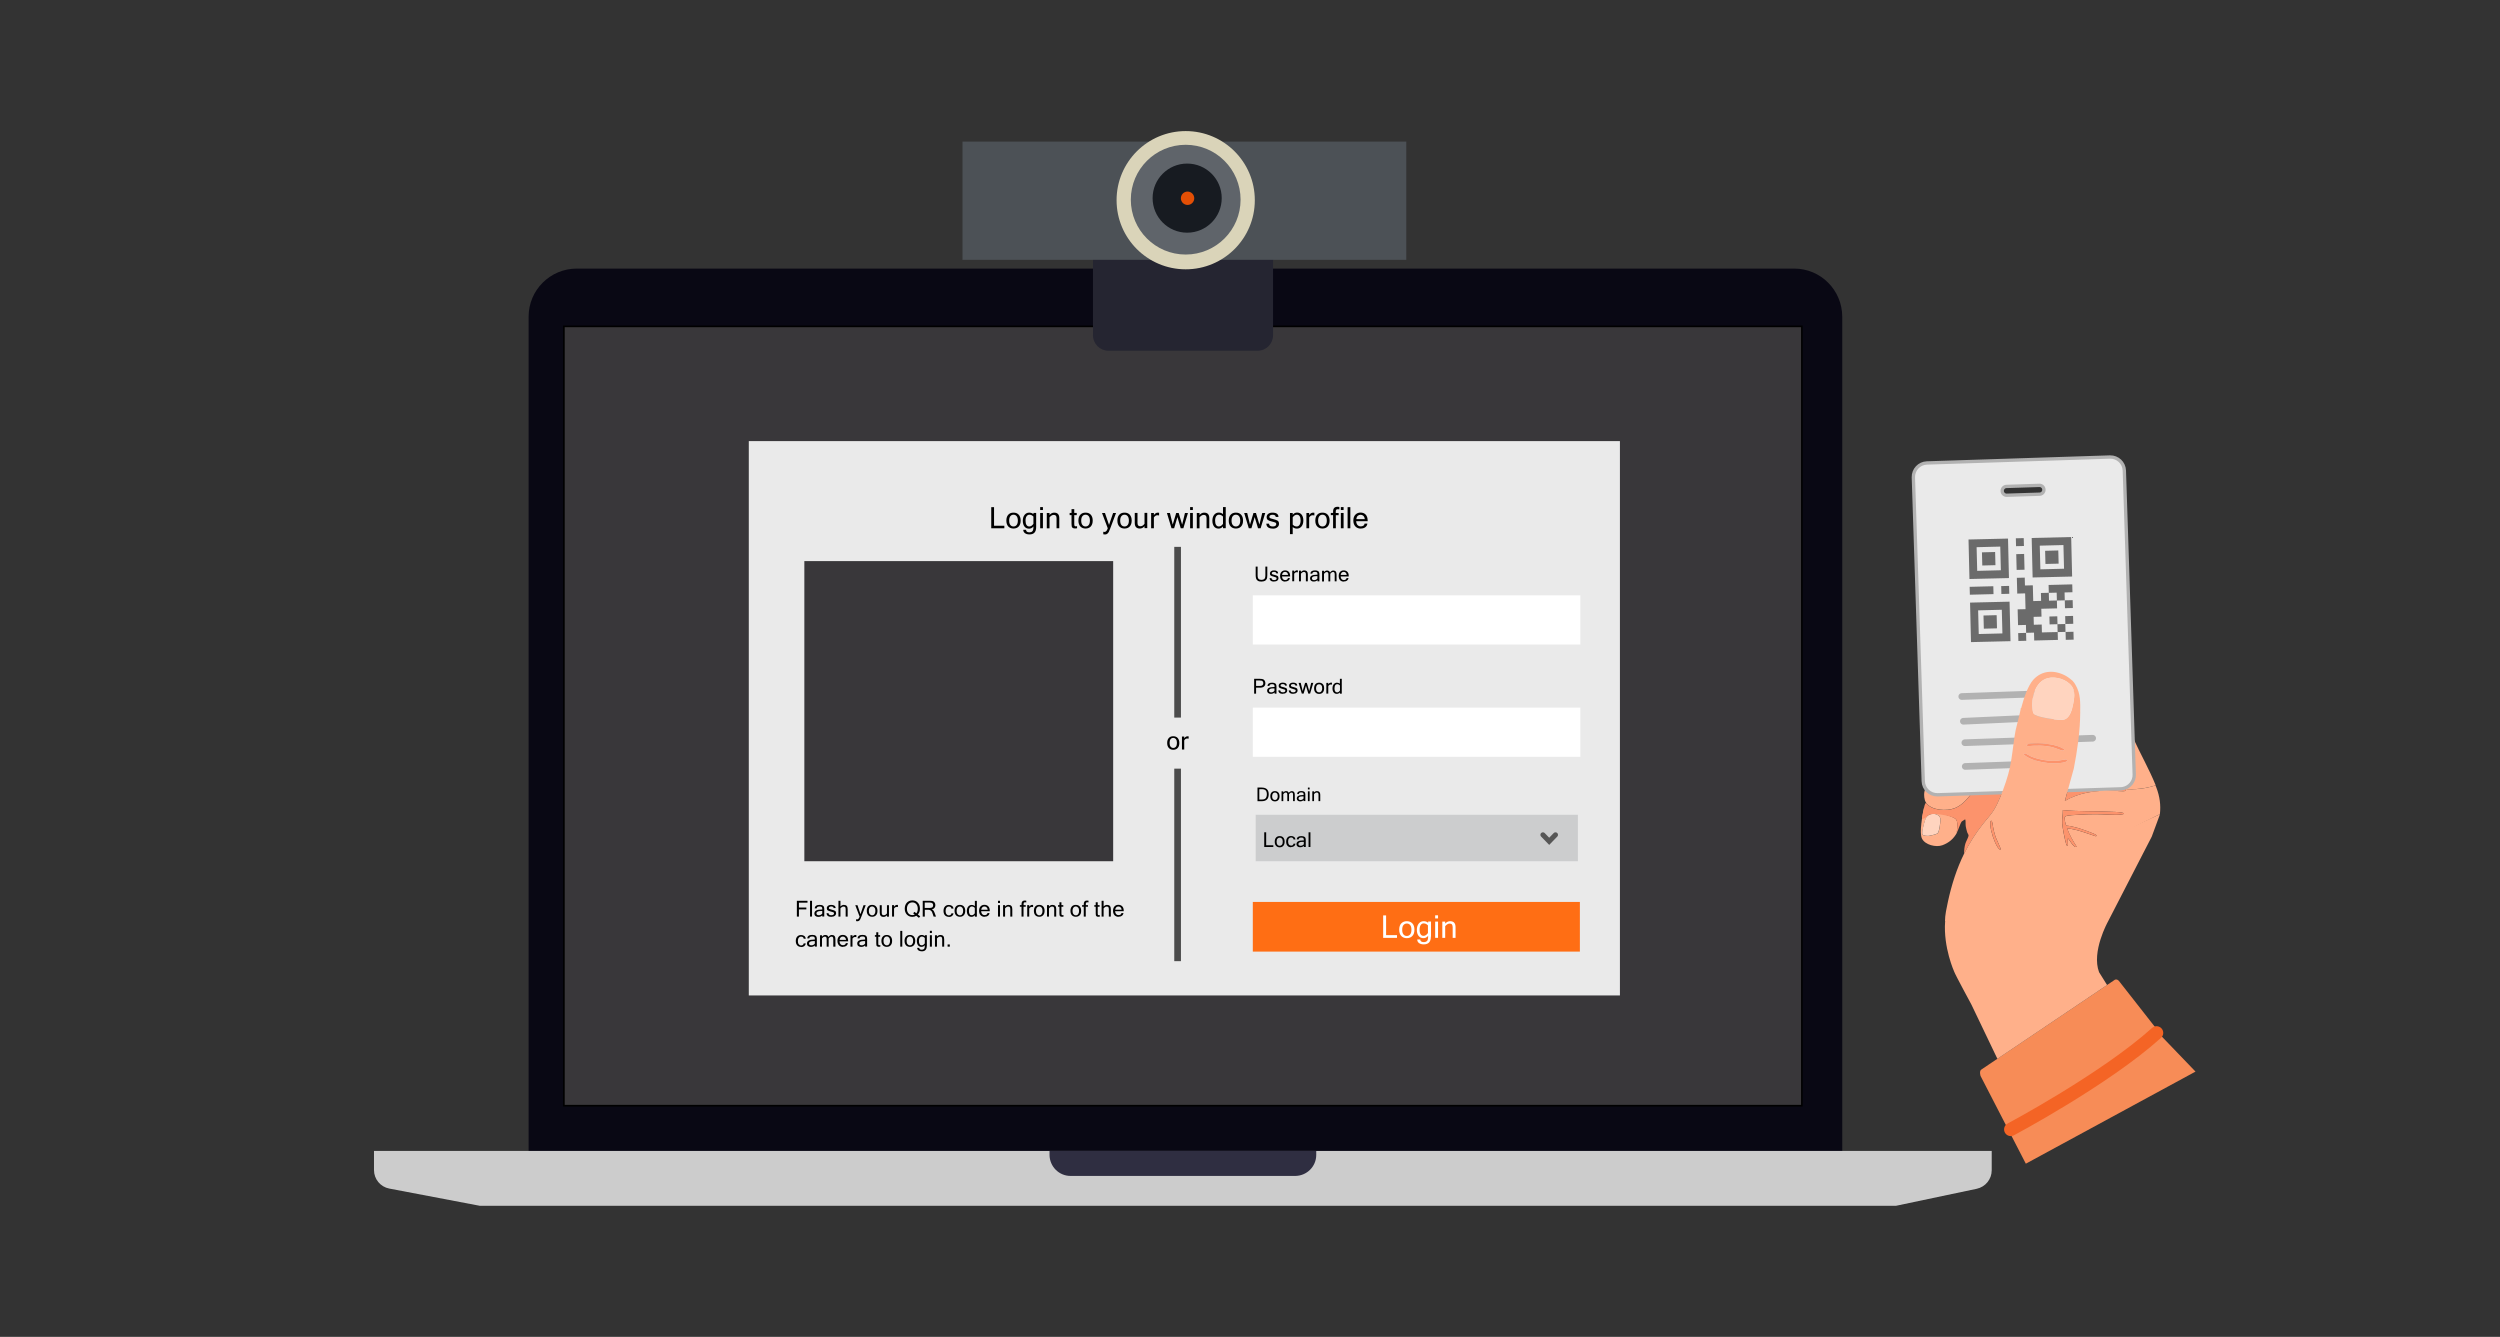 <?xml version="1.0" encoding="UTF-8"?>
<svg id="Layer_2" data-name="Layer 2" xmlns="http://www.w3.org/2000/svg" viewBox="0 0 374 200">
  <rect x="0" y="0" width="374" height="200" fill="#333333" stroke="none"/>
  <defs>
    <style>
      .cls-1 {
        fill: #2f2e41;
      }

      .cls-2, .cls-3 {
        fill: #eaeaea;
      }

      .cls-4 {
        fill: #39373a;
      }

      .cls-5, .cls-6 {
        fill: #fff;
      }

      .cls-5, .cls-3 {
        stroke: #b2b2b2;
      }

      .cls-5, .cls-7 {
        stroke-linejoin: round;
      }

      .cls-5, .cls-7, .cls-8 {
        stroke-linecap: round;
      }

      .cls-9 {
        fill: #5f646a;
      }

      .cls-10 {
        fill: #252531;
      }

      .cls-11 {
        fill: #ccc;
      }

      .cls-12 {
        fill: #4c5156;
      }

      .cls-13 {
        fill: #e58c6b;
      }

      .cls-14 {
        fill: #171b21;
      }

      .cls-15 {
        fill: #e34f05;
      }

      .cls-16 {
        fill: #ffb08a;
      }

      .cls-17 {
        fill: #fc936c;
      }

      .cls-18 {
        fill: #090814;
      }

      .cls-3 {
        stroke-width: .5px;
      }

      .cls-3, .cls-19, .cls-8 {
        stroke-miterlimit: 10;
      }

      .cls-20 {
        fill: #6b6b6b;
      }

      .cls-21 {
        fill: #cccdce;
      }

      .cls-22 {
        fill: #f78c57;
      }

      .cls-23 {
        fill: #ff6e14;
      }

      .cls-24 {
        fill: #ffd4bf;
      }

      .cls-7 {
        stroke: #f46425;
        stroke-width: 2px;
      }

      .cls-7, .cls-19, .cls-8 {
        fill: none;
      }

      .cls-19 {
        stroke: #4c4c4c;
      }

      .cls-8 {
        stroke: #565656;
        stroke-width: .75px;
      }

      .cls-25 {
        fill: #dad4b9;
      }
    </style>
  </defs>
  <g>
    <path class="cls-18" d="M275.59,175.92H79.08V47.37c0-3.97,3.22-7.18,7.19-7.19h182.14c3.97,0,7.18,3.22,7.19,7.19v128.54Z"/>
    <rect class="cls-6" x="84.48" y="48.95" width="184.95" height="116.34"/>
    <path class="cls-11" d="M283.63,180.39H71.8l-13.56-2.58c-1.33-.25-2.29-1.41-2.29-2.77v-2.86h242.01v2.9c0,1.33-.94,2.48-2.24,2.76l-12.1,2.55h0Z"/>
    <path class="cls-1" d="M193.76,175.92h-33.6c-1.74,0-3.14-1.41-3.15-3.15v-.58h39.9v.58c0,1.74-1.41,3.14-3.15,3.15h0Z"/>
  </g>
  <g>
    <rect class="cls-4" x="84.36" y="48.82" width="185.2" height="116.59"/>
    <path d="M269.44,48.95v116.34H84.48V48.95h184.95M269.69,48.7H84.23v116.84h185.45V48.7h0Z"/>
  </g>
  <g>
    <path class="cls-10" d="M163.51,37.25h26.94v12.91c0,1.27-1.03,2.31-2.31,2.31h-22.32c-1.27,0-2.31-1.03-2.31-2.31v-12.91h0Z"/>
    <rect class="cls-12" x="143.99" y="21.18" width="66.39" height="17.69"/>
    <circle class="cls-25" cx="177.38" cy="29.95" r="10.34"/>
    <circle class="cls-9" cx="177.38" cy="29.87" r="8.21"/>
    <circle class="cls-14" cx="177.6" cy="29.64" r="5.17"/>
    <circle class="cls-15" cx="177.66" cy="29.66" r="1"/>
  </g>
  <g>
    <path class="cls-2" d="M112.02,65.99v82.93h130.32v-82.93H112.02ZM166.53,128.84h-46.2v-44.9h46.2v44.9Z"/>
    <g>
      <line class="cls-19" x1="176.17" y1="81.81" x2="176.17" y2="107.35"/>
      <line class="cls-19" x1="176.17" y1="114.99" x2="176.17" y2="143.79"/>
    </g>
    <g>
      <path d="M175.52,110.14c.28,0,.5.09.66.26.16.18.25.43.25.75s-.08.57-.25.75c-.16.18-.39.27-.66.27s-.49-.09-.66-.27-.25-.43-.25-.75.08-.57.25-.75.38-.26.66-.26ZM175.52,111.89c.16,0,.3-.06.4-.19.1-.12.15-.31.15-.56s-.05-.43-.15-.56c-.1-.12-.24-.19-.4-.19s-.3.06-.4.19c-.1.12-.15.31-.15.56s.05.43.15.56c.1.12.24.19.4.19Z"/>
      <path d="M177.82,110.5s-.12-.02-.21-.02c-.18,0-.33.09-.45.28v1.37h-.34v-1.94h.34v.27c.14-.21.31-.31.5-.31.05,0,.1,0,.16.01v.34Z"/>
    </g>
    <g>
      <path d="M188.72,87.01c-.26,0-.45-.05-.58-.15-.13-.1-.21-.22-.24-.35-.03-.14-.05-.29-.05-.47v-1.28h.29v1.28c0,.29.05.48.15.57.1.09.24.14.43.14s.33-.05.43-.14c.1-.09.15-.28.15-.57v-1.28h.29v1.28c0,.27-.03.47-.1.59-.06.13-.16.22-.29.28s-.29.09-.49.09Z"/>
      <path d="M190.62,87.01c-.44,0-.67-.17-.69-.52h.29c0,.2.14.29.4.29.12,0,.21-.02.27-.07s.09-.11.09-.18-.03-.12-.09-.15c-.06-.03-.19-.07-.37-.12-.19-.05-.33-.1-.41-.16-.09-.06-.13-.16-.13-.31,0-.13.05-.24.16-.33s.25-.13.43-.13c.42,0,.63.15.64.45h-.28c0-.15-.12-.23-.34-.23-.1,0-.18.02-.24.05-.06.04-.09.09-.09.16,0,.06.02.11.07.14.05.03.17.07.36.11.19.05.34.1.43.16.09.06.14.17.14.32s-.06.27-.17.36c-.12.1-.27.14-.47.14Z"/>
      <path d="M192.28,87.01c-.24,0-.43-.07-.57-.22-.14-.15-.21-.35-.21-.62s.07-.47.21-.62c.14-.15.32-.22.54-.22s.41.07.55.22c.14.15.2.35.2.62v.07h-1.21c.01.19.06.32.15.41.09.09.2.13.33.13.1,0,.19-.03.27-.08.08-.05.12-.12.13-.22h.29c-.02.17-.1.29-.22.38-.13.09-.28.13-.47.13ZM192.7,86.01c-.02-.15-.08-.27-.16-.35s-.18-.11-.3-.11-.21.04-.29.11c-.08.08-.13.19-.16.35h.9Z"/>
      <path d="M194.15,85.62s-.1-.02-.17-.02c-.15,0-.27.08-.37.23v1.13h-.29v-1.6h.29v.22c.12-.17.26-.26.42-.26.04,0,.08,0,.13.01v.28Z"/>
      <path d="M194.63,85.57c.14-.16.3-.24.48-.24.36,0,.54.2.54.59v1.05h-.29v-1.04c0-.13-.02-.23-.07-.28s-.12-.09-.23-.09c-.14,0-.29.09-.44.26v1.15h-.29v-1.6h.29v.2Z"/>
      <path d="M197.08,86.8c-.15.14-.33.2-.56.2-.16,0-.29-.04-.39-.13-.1-.09-.15-.2-.15-.33,0-.37.32-.56.97-.56h.14c0-.11,0-.2-.02-.25-.01-.05-.05-.09-.1-.13-.06-.03-.14-.05-.26-.05-.25,0-.38.09-.39.27h-.28c.02-.33.25-.49.69-.49.21,0,.37.04.48.12.11.08.17.24.17.48v1.04h-.28v-.16ZM197.08,86.55v-.36h-.2c-.41,0-.62.11-.62.34,0,.08.03.14.09.19.06.04.14.07.24.07.09,0,.18-.02.27-.06.09-.04.16-.1.21-.17Z"/>
      <path d="M199.96,86.97h-.29v-1.04c0-.13-.02-.23-.06-.28-.04-.06-.1-.08-.19-.08-.14,0-.27.09-.41.26v1.15h-.28v-1.04c0-.13-.02-.23-.06-.28-.04-.06-.1-.08-.19-.08-.14,0-.27.09-.41.26v1.15h-.29v-1.6h.29v.2c.13-.16.28-.24.45-.24.23,0,.38.1.45.29.11-.13.2-.21.27-.24.07-.03.15-.05.22-.05.33,0,.49.2.49.59v1.05Z"/>
      <path d="M201.05,87.01c-.24,0-.43-.07-.57-.22-.14-.15-.21-.35-.21-.62s.07-.47.21-.62c.14-.15.32-.22.54-.22s.41.07.55.22c.14.15.2.35.2.62v.07h-1.21c.01.19.06.32.15.41.09.09.2.13.33.13.1,0,.19-.03.27-.08.08-.05.12-.12.13-.22h.29c-.02.17-.1.29-.22.38-.13.09-.28.13-.47.13ZM201.47,86.01c-.02-.15-.08-.27-.16-.35s-.18-.11-.3-.11-.21.04-.29.11c-.08.08-.13.19-.16.35h.9Z"/>
    </g>
    <g>
      <path d="M187.61,101.55h.83c.18,0,.33.02.46.05s.22.11.29.22c.07.11.11.24.11.38,0,.22-.07.39-.21.51-.14.12-.35.17-.62.17h-.56v.89h-.29v-2.22ZM187.91,102.62h.56c.19,0,.32-.04.4-.11.08-.07.12-.17.12-.31,0-.09-.02-.17-.07-.24s-.1-.11-.17-.13c-.07-.02-.17-.03-.29-.03h-.55v.8Z"/>
      <path d="M190.66,103.6c-.15.14-.33.2-.56.2-.16,0-.29-.04-.39-.13-.1-.09-.15-.2-.15-.33,0-.37.32-.56.97-.56h.14c0-.11,0-.2-.02-.25-.01-.05-.05-.09-.1-.13-.06-.03-.14-.05-.26-.05-.25,0-.38.09-.39.27h-.28c.02-.33.25-.49.69-.49.21,0,.37.04.48.12.11.08.17.24.17.48v1.04h-.28v-.16ZM190.66,103.34v-.36h-.2c-.41,0-.62.11-.62.34,0,.08.03.14.09.19.06.04.14.07.24.07.09,0,.18-.02.27-.06.09-.04.16-.1.21-.17Z"/>
      <path d="M191.93,103.8c-.44,0-.67-.17-.69-.52h.29c0,.2.14.29.4.29.12,0,.21-.02.27-.07s.09-.11.09-.18-.03-.12-.09-.15c-.06-.03-.19-.07-.37-.12-.19-.05-.33-.1-.41-.16-.09-.06-.13-.16-.13-.31,0-.13.05-.24.16-.33s.25-.13.43-.13c.42,0,.63.15.64.45h-.28c0-.15-.12-.23-.34-.23-.1,0-.18.02-.24.05-.06.04-.09.09-.09.16,0,.06.02.11.07.14.05.03.17.07.36.11.19.05.34.1.43.16.09.06.14.17.14.32s-.06.27-.17.36c-.12.1-.27.14-.47.14Z"/>
      <path d="M193.48,103.8c-.44,0-.67-.17-.69-.52h.29c0,.2.14.29.4.29.12,0,.21-.02.27-.07s.09-.11.09-.18-.03-.12-.09-.15c-.06-.03-.19-.07-.37-.12-.19-.05-.33-.1-.41-.16-.09-.06-.13-.16-.13-.31,0-.13.05-.24.16-.33s.25-.13.43-.13c.42,0,.63.15.64.45h-.28c0-.15-.12-.23-.34-.23-.1,0-.18.02-.24.05-.06.04-.09.09-.09.16,0,.06.02.11.07.14.05.03.17.07.36.11.19.05.34.1.43.16.09.06.14.17.14.32s-.06.27-.17.36c-.12.1-.27.14-.47.14Z"/>
      <path d="M196.47,102.16l-.48,1.6h-.27l-.35-1.18-.35,1.18h-.27l-.48-1.6h.32l.29,1.22.36-1.22h.26l.36,1.22.29-1.22h.31Z"/>
      <path d="M197.34,102.13c.23,0,.41.07.55.22.14.15.2.35.2.62s-.07.47-.2.62c-.14.15-.32.22-.55.22s-.41-.07-.55-.22c-.14-.15-.2-.35-.2-.62s.07-.47.2-.62c.14-.15.32-.22.55-.22ZM197.34,103.58c.14,0,.25-.05.33-.15.08-.1.13-.26.13-.46s-.04-.36-.13-.46c-.08-.1-.2-.15-.33-.15s-.25.05-.33.15c-.08.1-.13.26-.13.46s.04.36.13.46c.08.1.2.15.33.15Z"/>
      <path d="M199.25,102.42s-.1-.02-.17-.02c-.15,0-.27.08-.37.23v1.13h-.29v-1.6h.29v.22c.12-.17.26-.26.42-.26.04,0,.08,0,.13.01v.28Z"/>
      <path d="M200.46,103.57c-.13.15-.28.23-.46.23-.21,0-.37-.07-.49-.22s-.17-.35-.17-.6.06-.47.19-.62c.13-.15.29-.23.48-.23.17,0,.32.05.44.16v-.74h.28v2.22h-.28v-.19ZM200.46,103.31v-.76c-.12-.13-.26-.2-.42-.2-.12,0-.22.05-.29.16-.07.11-.11.26-.11.47,0,.2.03.35.1.45s.16.15.29.15c.16,0,.3-.09.43-.28Z"/>
    </g>
    <g>
      <path d="M188.12,117.82h.64c.69,0,1.04.34,1.04,1.01s-.35,1.03-1.04,1.03h-.64v-2.03ZM188.39,119.61h.37c.29,0,.5-.07.6-.21s.16-.33.16-.58-.05-.43-.16-.56-.31-.2-.6-.2h-.37v1.55Z"/>
      <path d="M190.73,118.35c.21,0,.38.07.5.2s.19.32.19.57-.06.43-.19.57-.29.2-.5.2-.38-.07-.5-.2-.19-.32-.19-.57.06-.43.19-.57.29-.2.5-.2ZM190.73,119.68c.12,0,.23-.05.3-.14s.12-.24.12-.42-.04-.33-.12-.42-.18-.14-.3-.14-.23.05-.3.14-.12.24-.12.42.04.33.12.42.18.14.3.14Z"/>
      <path d="M193.7,119.85h-.26v-.95c0-.12-.02-.21-.05-.26s-.09-.08-.18-.08c-.13,0-.25.08-.37.24v1.05h-.26v-.95c0-.12-.02-.21-.05-.26s-.09-.08-.18-.08c-.13,0-.25.08-.37.24v1.05h-.26v-1.47h.26v.19c.12-.15.26-.22.41-.22.22,0,.35.09.41.27.1-.12.18-.19.25-.22s.14-.05.2-.05c.3,0,.45.18.45.54v.96Z"/>
      <path d="M195.01,119.7c-.13.12-.3.19-.51.19-.15,0-.27-.04-.36-.12s-.14-.18-.14-.31c0-.34.3-.52.89-.52h.13c0-.11,0-.18-.02-.23s-.04-.09-.09-.12-.13-.05-.24-.05c-.23,0-.35.08-.36.25h-.26c.02-.3.23-.45.63-.45.19,0,.34.04.44.11s.16.22.16.44v.95h-.26v-.15ZM195.01,119.47v-.33h-.18c-.38,0-.57.1-.57.31,0,.07.03.13.08.17s.13.06.22.06c.09,0,.17-.02.25-.06s.14-.09.19-.16Z"/>
      <path d="M195.92,118.1h-.26v-.28h.26v.28ZM195.92,119.85h-.26v-1.47h.26v1.47Z"/>
      <path d="M196.57,118.57c.13-.15.28-.22.44-.22.33,0,.5.18.5.54v.96h-.26v-.95c0-.12-.02-.21-.06-.26s-.11-.08-.21-.08c-.13,0-.27.08-.4.24v1.05h-.26v-1.47h.26v.19Z"/>
    </g>
    <g>
      <path d="M120.8,135.04h-1.28v.73h1.11v.28h-1.11v1.07h-.31v-2.36h1.59v.28Z"/>
      <path d="M121.48,137.12h-.3v-2.36h.3v2.36Z"/>
      <path d="M123.01,136.95c-.15.14-.35.22-.6.22-.17,0-.31-.05-.42-.14-.11-.09-.16-.21-.16-.36,0-.4.34-.6,1.03-.6h.15c0-.12,0-.21-.02-.27-.01-.06-.05-.1-.11-.14-.06-.04-.15-.05-.28-.05-.27,0-.41.1-.42.29h-.3c.02-.35.27-.53.74-.53.22,0,.39.04.51.13.12.09.18.26.18.51v1.11h-.3v-.18ZM123.01,136.67v-.38h-.21c-.44,0-.66.12-.66.36,0,.09.03.15.1.2.06.05.15.07.26.07.1,0,.2-.02.29-.07.09-.05.17-.11.22-.18Z"/>
      <path d="M124.38,137.16c-.47,0-.71-.18-.73-.55h.3c0,.21.14.31.43.31.13,0,.22-.03.29-.08.07-.05.1-.12.1-.2s-.03-.13-.1-.16-.2-.07-.4-.12c-.2-.05-.35-.11-.44-.17-.09-.06-.14-.17-.14-.33,0-.14.06-.26.17-.35s.27-.14.46-.14c.45,0,.68.16.69.48h-.3c-.01-.16-.13-.24-.36-.24-.1,0-.19.02-.25.06-.07.04-.1.1-.1.17,0,.07.03.11.08.14.05.03.18.07.39.12.21.05.36.11.46.17.1.07.15.18.15.34s-.06.29-.19.39-.29.15-.5.15Z"/>
      <path d="M125.72,135.63c.15-.17.32-.26.51-.26.39,0,.58.21.58.63v1.12h-.3v-1.11c0-.14-.03-.24-.07-.3-.05-.06-.13-.09-.25-.09-.15,0-.31.09-.46.27v1.23h-.3v-2.36h.3v.87Z"/>
      <path d="M128.23,137.54c.15,0,.27-.14.37-.41l-.65-1.71h.33l.45,1.34.45-1.34h.33l-.65,1.71c-.06.16-.12.29-.16.38-.04.09-.1.16-.17.22-.07.06-.16.09-.26.09-.08,0-.14,0-.2-.02v-.28s.1.02.15.02Z"/>
      <path d="M130.47,135.37c.24,0,.44.08.58.23.15.16.22.38.22.66s-.07.5-.22.66c-.15.16-.34.23-.58.23s-.44-.08-.58-.23c-.15-.16-.22-.38-.22-.66s.07-.5.22-.66c.15-.16.34-.23.58-.23ZM130.47,136.93c.15,0,.26-.05.35-.17s.14-.27.14-.49-.05-.38-.14-.49-.21-.17-.35-.17-.26.05-.35.17c-.09.11-.14.27-.14.49s.05.38.14.49c.09.11.21.17.35.17Z"/>
      <path d="M132.7,136.91c-.15.17-.32.26-.51.26-.39,0-.58-.21-.58-.63v-1.12h.3v1.11c0,.14.02.24.07.3.05.06.13.09.24.09.17,0,.33-.09.47-.27v-1.23h.3v1.71h-.3v-.22Z"/>
      <path d="M134.34,135.69s-.1-.02-.19-.02c-.15,0-.29.08-.4.24v1.21h-.3v-1.71h.3v.24c.13-.18.28-.28.44-.28.04,0,.09,0,.14.01v.3Z"/>
      <path d="M137.66,137.09l-.19.22-.39-.31c-.18.11-.37.16-.59.16-.33,0-.6-.11-.82-.34-.21-.22-.32-.52-.32-.89s.11-.66.32-.89c.21-.22.48-.34.82-.34s.6.11.81.34c.21.22.32.52.32.89s-.1.65-.31.88l.35.27ZM137.08,136.64c.15-.17.22-.4.22-.69s-.08-.54-.23-.7c-.15-.17-.34-.25-.58-.25s-.43.08-.58.25c-.15.17-.23.4-.23.7s.08.53.23.7c.15.17.34.25.58.25.12,0,.24-.03.36-.08l-.24-.19.19-.22.28.22Z"/>
      <path d="M140.01,137.12h-.34l-.22-.63c-.04-.11-.11-.2-.2-.27s-.2-.11-.32-.11h-.58v1.01h-.31v-2.36h1.05c.18,0,.33.02.45.05.12.04.21.11.28.22.07.11.11.24.11.39,0,.16-.05.3-.14.41-.09.11-.22.18-.39.21h0c.16.06.29.2.38.43l.24.64ZM138.35,135.83h.7c.19,0,.34-.03.42-.09s.13-.17.13-.32c0-.27-.17-.4-.51-.4h-.75v.81Z"/>
      <path d="M141.95,137.16c-.24,0-.44-.08-.58-.23-.15-.16-.22-.38-.22-.66s.07-.5.22-.66c.15-.16.34-.23.58-.23.19,0,.34.05.47.14.13.09.2.23.22.41h-.31c0-.1-.04-.18-.12-.23-.07-.05-.16-.08-.26-.08-.15,0-.26.05-.35.17-.09.11-.14.27-.14.49s.05.38.14.49c.09.11.21.17.35.17.1,0,.19-.03.26-.08.07-.05.11-.13.12-.23h.31c-.02.18-.1.31-.22.41-.13.09-.28.14-.47.14Z"/>
      <path d="M143.6,135.37c.24,0,.44.08.58.23.15.16.22.38.22.66s-.07.5-.22.66c-.15.16-.34.23-.58.23s-.44-.08-.58-.23c-.15-.16-.22-.38-.22-.66s.07-.5.22-.66c.15-.16.34-.23.58-.23ZM143.6,136.93c.15,0,.26-.05.35-.17s.14-.27.14-.49-.05-.38-.14-.49-.21-.17-.35-.17-.26.05-.35.17c-.09.11-.14.27-.14.49s.05.38.14.49c.09.11.21.17.35.17Z"/>
      <path d="M145.83,136.92c-.14.16-.3.24-.49.24-.22,0-.4-.08-.52-.24-.12-.16-.18-.37-.18-.64s.07-.5.21-.66c.14-.16.31-.24.52-.24.18,0,.34.06.47.17v-.78h.3v2.36h-.3v-.2ZM145.83,136.63v-.81c-.13-.14-.28-.21-.45-.21-.13,0-.23.06-.31.17s-.12.28-.12.5c0,.21.04.37.11.48s.18.16.31.16c.17,0,.32-.1.46-.29Z"/>
      <path d="M147.31,137.16c-.25,0-.45-.08-.61-.24-.15-.16-.23-.38-.23-.66s.07-.5.22-.66.34-.24.58-.24.44.08.58.23c.15.16.22.38.22.66v.07h-1.29c.01.2.07.34.16.44.1.1.21.14.36.14.11,0,.2-.03.29-.08.09-.05.13-.13.13-.23h.31c-.02.18-.1.31-.24.41-.14.1-.3.14-.5.14ZM147.76,136.1c-.02-.16-.08-.29-.17-.37-.09-.08-.19-.12-.32-.12s-.23.04-.31.12c-.09.08-.14.2-.17.37h.96Z"/>
      <path d="M149.6,135.09h-.3v-.33h.3v.33ZM149.6,137.12h-.3v-1.71h.3v1.71Z"/>
      <path d="M150.35,135.63c.15-.17.32-.26.51-.26.39,0,.58.21.58.63v1.12h-.3v-1.11c0-.14-.03-.24-.07-.3-.05-.06-.13-.09-.25-.09-.15,0-.31.09-.46.27v1.23h-.3v-1.71h.3v.22Z"/>
      <path d="M153.12,135.65v1.47h-.3v-1.47h-.25v-.24h.25v-.15c0-.36.16-.54.48-.54.1,0,.17,0,.23.02v.26c-.06-.01-.12-.02-.18-.02-.07,0-.13.02-.17.06-.04.04-.05.11-.05.22v.15h.32v.24h-.32Z"/>
      <path d="M154.56,135.69s-.1-.02-.19-.02c-.15,0-.29.08-.4.24v1.21h-.3v-1.71h.3v.24c.13-.18.28-.28.44-.28.04,0,.09,0,.14.01v.3Z"/>
      <path d="M155.47,135.37c.24,0,.44.08.58.23.15.16.22.38.22.66s-.07.5-.22.66c-.15.16-.34.23-.58.23s-.44-.08-.58-.23c-.15-.16-.22-.38-.22-.66s.07-.5.22-.66c.15-.16.34-.23.58-.23ZM155.47,136.93c.15,0,.26-.05.35-.17s.14-.27.14-.49-.05-.38-.14-.49-.21-.17-.35-.17-.26.05-.35.17c-.09.11-.14.27-.14.49s.05.38.14.49c.09.11.21.17.35.17Z"/>
      <path d="M156.92,135.63c.15-.17.32-.26.51-.26.39,0,.58.21.58.63v1.12h-.3v-1.11c0-.14-.03-.24-.07-.3-.05-.06-.13-.09-.25-.09-.15,0-.31.09-.46.27v1.23h-.3v-1.71h.3v.22Z"/>
      <path d="M159.11,137.13c-.07.01-.14.02-.22.02-.12,0-.22-.02-.27-.07-.06-.04-.09-.1-.11-.17-.01-.07-.02-.16-.02-.29v-.97h-.21v-.24h.21v-.43h.3v.43h.28v.24h-.28v.99c0,.12.01.19.04.22.03.03.07.05.12.05s.1,0,.15-.01v.23Z"/>
      <path d="M160.94,135.37c.24,0,.44.08.58.23.15.16.22.38.22.66s-.07.5-.22.66c-.15.16-.34.23-.58.23s-.44-.08-.58-.23c-.15-.16-.22-.38-.22-.66s.07-.5.22-.66c.15-.16.34-.23.58-.23ZM160.94,136.93c.15,0,.26-.05.35-.17s.14-.27.14-.49-.05-.38-.14-.49-.21-.17-.35-.17-.26.05-.35.17c-.09.11-.14.27-.14.49s.05.38.14.49c.09.11.21.17.35.17Z"/>
      <path d="M162.43,135.65v1.47h-.3v-1.47h-.25v-.24h.25v-.15c0-.36.16-.54.48-.54.1,0,.17,0,.23.02v.26c-.06-.01-.12-.02-.18-.02-.07,0-.13.02-.17.06-.04.04-.05.11-.05.22v.15h.32v.24h-.32Z"/>
      <path d="M164.54,137.13c-.07.01-.14.02-.22.02-.12,0-.22-.02-.27-.07-.06-.04-.09-.1-.11-.17-.01-.07-.02-.16-.02-.29v-.97h-.21v-.24h.21v-.43h.3v.43h.28v.24h-.28v.99c0,.12.01.19.04.22.03.03.07.05.12.05s.1,0,.15-.01v.23Z"/>
      <path d="M165.09,135.63c.15-.17.32-.26.51-.26.39,0,.58.21.58.63v1.12h-.3v-1.11c0-.14-.03-.24-.07-.3-.05-.06-.13-.09-.25-.09-.15,0-.31.09-.46.27v1.23h-.3v-2.36h.3v.87Z"/>
      <path d="M167.35,137.16c-.25,0-.45-.08-.61-.24-.15-.16-.23-.38-.23-.66s.07-.5.22-.66.34-.24.58-.24.44.08.58.23c.15.16.22.38.22.66v.07h-1.29c.01.2.07.34.16.44.1.1.21.14.36.14.11,0,.2-.03.29-.08.09-.05.13-.13.13-.23h.31c-.02.18-.1.31-.24.41-.14.1-.3.14-.5.14ZM167.8,136.1c-.02-.16-.08-.29-.17-.37-.09-.08-.19-.12-.32-.12s-.23.04-.31.12c-.09.08-.14.2-.17.37h.96Z"/>
      <path d="M119.85,141.66c-.24,0-.44-.08-.58-.23-.15-.16-.22-.38-.22-.66s.07-.5.22-.66c.15-.16.34-.23.58-.23.19,0,.34.05.47.14.13.09.2.23.22.41h-.31c0-.1-.04-.18-.12-.23-.07-.05-.16-.08-.26-.08-.15,0-.26.05-.35.17-.09.11-.14.27-.14.49s.05.38.14.49c.09.11.21.17.35.17.1,0,.19-.03.26-.08.07-.05.11-.13.12-.23h.31c-.02.18-.1.31-.22.41-.13.09-.28.14-.47.14Z"/>
      <path d="M121.9,141.44c-.15.14-.35.22-.6.22-.17,0-.31-.05-.42-.14-.11-.09-.16-.21-.16-.36,0-.4.34-.6,1.03-.6h.15c0-.12,0-.21-.02-.27-.01-.06-.05-.1-.11-.14-.06-.04-.15-.05-.28-.05-.27,0-.41.1-.42.29h-.3c.02-.35.27-.53.74-.53.22,0,.39.04.51.13.12.09.18.26.18.51v1.11h-.3v-.18ZM121.9,141.17v-.38h-.21c-.44,0-.66.12-.66.36,0,.09.03.15.1.2.06.05.15.07.26.07.1,0,.2-.02.29-.07.09-.05.17-.11.22-.18Z"/>
      <path d="M124.96,141.62h-.3v-1.11c0-.14-.02-.24-.06-.3-.04-.06-.11-.09-.2-.09-.15,0-.29.09-.43.27v1.23h-.3v-1.11c0-.14-.02-.24-.06-.3-.04-.06-.11-.09-.21-.09-.15,0-.29.09-.43.27v1.23h-.3v-1.71h.3v.22c.14-.17.3-.26.48-.26.25,0,.41.1.48.31.11-.13.21-.22.29-.26.08-.04.16-.05.23-.05.35,0,.53.21.53.63v1.12Z"/>
      <path d="M126.12,141.66c-.25,0-.45-.08-.61-.24-.15-.16-.23-.38-.23-.66s.07-.5.22-.66.34-.24.58-.24.44.08.58.23c.15.16.22.38.22.66v.07h-1.29c.01.2.07.34.16.44.1.1.21.14.36.14.11,0,.2-.03.29-.08.09-.05.13-.13.13-.23h.31c-.02.18-.1.31-.24.41-.14.1-.3.14-.5.14ZM126.57,140.6c-.02-.16-.08-.29-.17-.37-.09-.08-.19-.12-.32-.12s-.23.04-.31.12c-.09.08-.14.2-.17.37h.96Z"/>
      <path d="M128.12,140.19s-.1-.02-.19-.02c-.15,0-.29.08-.4.24v1.21h-.3v-1.71h.3v.24c.13-.18.28-.28.44-.28.04,0,.09,0,.14.01v.3Z"/>
      <path d="M129.42,141.44c-.15.14-.35.22-.6.22-.17,0-.31-.05-.42-.14-.11-.09-.16-.21-.16-.36,0-.4.34-.6,1.03-.6h.15c0-.12,0-.21-.02-.27-.01-.06-.05-.1-.11-.14-.06-.04-.15-.05-.28-.05-.27,0-.41.1-.42.29h-.3c.02-.35.27-.53.74-.53.22,0,.39.04.51.13.12.09.18.26.18.51v1.11h-.3v-.18ZM129.42,141.17v-.38h-.21c-.44,0-.66.12-.66.36,0,.09.03.15.1.2.06.05.15.07.26.07.1,0,.2-.02.29-.07.09-.05.17-.11.22-.18Z"/>
      <path d="M131.71,141.62c-.07.01-.14.02-.22.02-.12,0-.22-.02-.27-.07-.06-.04-.09-.1-.11-.17-.01-.07-.02-.16-.02-.29v-.97h-.21v-.24h.21v-.43h.3v.43h.28v.24h-.28v.99c0,.12.01.19.04.22.03.03.07.05.12.05s.1,0,.15-.01v.23Z"/>
      <path d="M132.66,139.87c.24,0,.44.08.58.23.15.16.22.38.22.66s-.07.5-.22.66c-.15.16-.34.23-.58.23s-.44-.08-.58-.23c-.15-.16-.22-.38-.22-.66s.07-.5.22-.66c.15-.16.34-.23.58-.23ZM132.66,141.42c.15,0,.26-.05.35-.17s.14-.27.14-.49-.05-.38-.14-.49-.21-.17-.35-.17-.26.05-.35.17c-.09.11-.14.27-.14.49s.05.38.14.49c.09.11.21.17.35.17Z"/>
      <path d="M134.98,141.62h-.3v-2.36h.3v2.36Z"/>
      <path d="M136.12,139.87c.24,0,.44.08.58.23.15.16.22.38.22.66s-.07.5-.22.66c-.15.16-.34.23-.58.23s-.44-.08-.58-.23c-.15-.16-.22-.38-.22-.66s.07-.5.22-.66c.15-.16.34-.23.58-.23ZM136.12,141.42c.15,0,.26-.05.35-.17s.14-.27.14-.49-.05-.38-.14-.49-.21-.17-.35-.17-.26.05-.35.17c-.09.11-.14.27-.14.49s.05.38.14.49c.09.11.21.17.35.17Z"/>
      <path d="M138.65,141.49c0,.55-.25.83-.74.83-.22,0-.38-.05-.51-.14-.12-.09-.19-.22-.19-.38h.31c0,.19.13.28.38.28.14,0,.25-.04.33-.12.08-.08.12-.23.12-.46v-.09c-.14.16-.3.24-.49.24-.22,0-.4-.08-.52-.24-.12-.16-.18-.37-.18-.64s.07-.5.21-.66c.14-.16.31-.24.52-.24.18,0,.34.06.47.17v-.13h.3v1.58ZM138.35,141.13v-.81c-.13-.14-.28-.21-.45-.21-.13,0-.23.06-.31.17s-.12.28-.12.5c0,.21.04.37.11.48s.18.16.31.16c.17,0,.32-.1.46-.29Z"/>
      <path d="M139.41,139.58h-.3v-.33h.3v.33ZM139.41,141.62h-.3v-1.71h.3v1.71Z"/>
      <path d="M140.16,140.13c.15-.17.32-.26.51-.26.39,0,.58.21.58.63v1.12h-.3v-1.11c0-.14-.03-.24-.07-.3-.05-.06-.13-.09-.25-.09-.15,0-.31.09-.46.27v1.23h-.3v-1.71h.3v.22Z"/>
      <path d="M142.09,141.62h-.33v-.33h.33v.33Z"/>
    </g>
    <g>
      <path d="M150.25,79.03h-1.96v-3.16h.42v2.78h1.54v.38Z"/>
      <path d="M151.62,76.69c.33,0,.59.1.78.31.19.21.29.5.29.88s-.1.67-.29.88c-.19.21-.46.31-.78.31s-.58-.1-.78-.31c-.19-.21-.29-.5-.29-.88s.1-.68.29-.88c.19-.21.45-.31.78-.31ZM151.62,78.76c.19,0,.35-.07.47-.22s.18-.37.18-.66-.06-.51-.18-.66-.28-.22-.47-.22-.35.07-.47.22c-.12.15-.18.37-.18.66s.06.51.18.66c.12.15.28.22.47.22Z"/>
      <path d="M155.01,78.85c0,.74-.33,1.1-1,1.1-.29,0-.51-.06-.68-.19s-.25-.29-.25-.5h.42c0,.25.17.38.5.38.19,0,.34-.05.44-.16.1-.1.16-.31.16-.61v-.11c-.18.22-.4.33-.65.33-.3,0-.53-.11-.69-.32-.16-.21-.25-.5-.25-.86s.09-.67.27-.89c.18-.22.41-.33.69-.33.25,0,.46.08.63.23v-.18h.41v2.11ZM154.6,78.37v-1.09c-.18-.19-.38-.28-.6-.28-.17,0-.31.08-.42.23s-.16.37-.16.67c0,.28.05.5.15.64.1.15.23.22.41.22.23,0,.43-.13.62-.39Z"/>
      <path d="M156.02,76.3h-.41v-.44h.41v.44ZM156.02,79.03h-.41v-2.29h.41v2.29Z"/>
      <path d="M157.02,77.03c.2-.23.43-.34.68-.34.52,0,.77.28.77.84v1.5h-.41v-1.48c0-.19-.03-.32-.1-.4s-.18-.12-.33-.12c-.21,0-.41.12-.62.37v1.64h-.41v-2.29h.41v.29Z"/>
      <path d="M161.13,79.03c-.09.02-.19.03-.29.03-.17,0-.29-.03-.37-.09s-.13-.14-.14-.23c-.02-.09-.03-.22-.03-.38v-1.3h-.28v-.32h.28v-.57h.41v.57h.37v.32h-.37v1.32c0,.16.02.26.06.3s.09.06.16.06.14,0,.2-.02v.31Z"/>
      <path d="M162.4,76.69c.33,0,.59.1.78.31.19.21.29.5.29.88s-.1.67-.29.88c-.19.21-.46.31-.78.31s-.58-.1-.78-.31c-.19-.21-.29-.5-.29-.88s.1-.68.29-.88c.19-.21.45-.31.78-.31ZM162.4,78.76c.19,0,.35-.07.47-.22s.18-.37.18-.66-.06-.51-.18-.66-.28-.22-.47-.22-.35.07-.47.22c-.12.15-.18.37-.18.66s.06.51.18.66c.12.15.28.22.47.22Z"/>
      <path d="M165.23,79.58c.2,0,.37-.18.49-.55l-.86-2.29h.44l.61,1.79.61-1.79h.44l-.86,2.29c-.08.22-.15.39-.21.51-.06.12-.13.22-.23.3-.09.08-.21.12-.35.12-.1,0-.19-.01-.26-.03v-.38c.06.02.13.03.19.03Z"/>
      <path d="M168.23,76.69c.33,0,.59.1.78.31.19.21.29.5.29.88s-.1.67-.29.88c-.19.21-.46.31-.78.31s-.58-.1-.78-.31c-.19-.21-.29-.5-.29-.88s.1-.68.29-.88c.19-.21.45-.31.78-.31ZM168.23,78.76c.19,0,.35-.07.47-.22.12-.15.18-.37.18-.66s-.06-.51-.18-.66c-.12-.15-.28-.22-.47-.22s-.35.07-.47.22c-.12.15-.18.37-.18.66s.06.51.18.66c.12.15.28.22.47.22Z"/>
      <path d="M171.21,78.73c-.2.23-.43.34-.68.34-.52,0-.77-.28-.77-.84v-1.5h.41v1.48c0,.19.03.32.1.4.07.08.18.12.33.12.23,0,.43-.12.62-.37v-1.64h.41v2.29h-.41v-.29Z"/>
      <path d="M173.4,77.11c-.06-.02-.14-.03-.25-.03-.21,0-.38.11-.53.33v1.62h-.41v-2.29h.41v.32c.17-.25.37-.37.59-.37.06,0,.12,0,.19.02v.41Z"/>
      <path d="M177.72,76.74l-.69,2.29h-.39l-.5-1.68-.49,1.68h-.39l-.69-2.29h.45l.42,1.74.52-1.74h.37l.52,1.74.42-1.74h.45Z"/>
      <path d="M178.45,76.3h-.41v-.44h.41v.44ZM178.45,79.03h-.41v-2.29h.41v2.29Z"/>
      <path d="M179.46,77.03c.2-.23.43-.34.68-.34.52,0,.77.28.77.84v1.5h-.41v-1.48c0-.19-.03-.32-.1-.4-.07-.08-.18-.12-.33-.12-.21,0-.41.12-.62.37v1.64h-.41v-2.29h.41v.29Z"/>
      <path d="M182.96,78.75c-.18.22-.4.33-.65.33-.3,0-.53-.11-.69-.32s-.25-.5-.25-.86.09-.67.27-.89c.18-.22.41-.33.69-.33.25,0,.46.08.63.23v-1.05h.41v3.16h-.41v-.27ZM182.96,78.37v-1.09c-.18-.19-.38-.28-.6-.28-.17,0-.31.08-.42.23-.1.15-.16.37-.16.67,0,.28.05.5.15.64.1.15.23.22.41.22.23,0,.43-.13.62-.39Z"/>
      <path d="M184.89,76.69c.33,0,.59.1.78.31.19.21.29.5.29.88s-.1.67-.29.88-.46.31-.78.31-.58-.1-.78-.31-.29-.5-.29-.88.1-.68.29-.88c.19-.21.45-.31.78-.31ZM184.89,78.76c.19,0,.35-.07.47-.22.12-.15.18-.37.18-.66s-.06-.51-.18-.66c-.12-.15-.28-.22-.47-.22s-.35.07-.47.22c-.12.15-.18.37-.18.66s.06.51.18.66c.12.15.28.22.47.22Z"/>
      <path d="M189.28,76.74l-.69,2.29h-.39l-.5-1.68-.49,1.68h-.39l-.69-2.29h.45l.42,1.74.52-1.74h.37l.52,1.74.42-1.74h.45Z"/>
      <path d="M190.42,79.08c-.63,0-.95-.25-.98-.74h.41c0,.28.19.42.57.42.17,0,.3-.03.38-.1.09-.07.13-.16.13-.26s-.04-.18-.13-.22-.26-.1-.53-.16-.47-.14-.59-.23c-.12-.08-.19-.23-.19-.44,0-.19.08-.35.23-.47.15-.12.36-.19.62-.19.6,0,.91.21.92.64h-.41c-.01-.22-.18-.32-.48-.32-.14,0-.25.03-.34.08s-.13.13-.13.23c0,.09.03.15.1.19.07.04.24.09.52.16.28.07.48.14.62.23.13.09.2.24.2.46s-.08.38-.25.52c-.17.14-.39.21-.67.21Z"/>
      <path d="M193.39,77.01c.18-.22.4-.33.65-.33.3,0,.53.11.69.32s.25.5.25.86-.09.67-.27.89c-.18.22-.41.33-.69.33-.25,0-.46-.08-.63-.23v1.06h-.41v-3.17h.41v.27ZM193.39,78.48c.17.19.37.28.6.28.18,0,.31-.08.42-.23.1-.15.16-.37.16-.67,0-.28-.05-.5-.15-.64-.1-.15-.23-.22-.41-.22-.23,0-.43.13-.62.39v1.09Z"/>
      <path d="M196.63,77.11c-.06-.02-.14-.03-.25-.03-.21,0-.38.11-.53.33v1.62h-.41v-2.29h.41v.32c.17-.25.37-.37.59-.37.06,0,.12,0,.19.02v.41Z"/>
      <path d="M197.84,76.69c.33,0,.59.1.78.31.19.21.29.5.29.88s-.1.67-.29.88-.46.31-.78.31-.58-.1-.78-.31-.29-.5-.29-.88.1-.68.29-.88c.19-.21.45-.31.78-.31ZM197.84,78.76c.19,0,.35-.07.47-.22.12-.15.18-.37.18-.66s-.06-.51-.18-.66c-.12-.15-.28-.22-.47-.22s-.35.07-.47.22c-.12.15-.18.37-.18.66s.06.51.18.66c.12.15.28.22.47.22Z"/>
      <path d="M199.84,77.06v1.97h-.41v-1.97h-.34v-.32h.34v-.2c0-.48.21-.72.64-.72.13,0,.23,0,.3.03v.35c-.08-.01-.16-.02-.25-.02-.1,0-.17.03-.22.08s-.07.15-.07.29v.2h.43v.32h-.43Z"/>
      <path d="M201,76.3h-.41v-.44h.41v.44ZM201,79.03h-.41v-2.29h.41v2.29Z"/>
      <path d="M202.01,79.03h-.41v-3.16h.41v3.16Z"/>
      <path d="M203.58,79.08c-.34,0-.61-.11-.81-.32-.2-.21-.31-.5-.31-.88s.1-.67.3-.88c.2-.21.46-.32.77-.32s.59.1.78.31c.19.21.29.5.29.88v.1h-1.72c.02.26.09.46.22.59.13.13.29.19.48.19.14,0,.27-.04.38-.11.11-.07.17-.18.18-.31h.42c-.03.24-.14.42-.32.55s-.4.19-.66.19ZM204.18,77.66c-.03-.22-.11-.38-.22-.49-.12-.11-.26-.16-.42-.16s-.3.05-.42.16c-.12.11-.19.27-.22.49h1.28Z"/>
    </g>
    <rect class="cls-23" x="187.42" y="134.93" width="48.93" height="7.43"/>
    <g>
      <path class="cls-6" d="M209,140.3h-2.08v-3.36h.44v2.96h1.63v.4Z"/>
      <path class="cls-6" d="M210.46,137.81c.35,0,.62.11.83.33.21.22.31.53.31.94s-.1.72-.31.94c-.21.22-.48.33-.83.33s-.62-.11-.83-.33c-.21-.22-.31-.54-.31-.94s.1-.72.31-.94c.21-.22.48-.33.83-.33ZM210.46,140.02c.21,0,.37-.08.5-.23.13-.16.19-.39.19-.7s-.06-.54-.19-.7c-.13-.16-.3-.23-.5-.23s-.37.08-.5.23c-.13.16-.19.39-.19.7s.06.54.19.7c.13.16.3.23.5.23Z"/>
      <path class="cls-6" d="M214.06,140.11c0,.78-.35,1.17-1.06,1.17-.31,0-.55-.07-.72-.2-.18-.13-.26-.31-.26-.54h.45c0,.27.18.4.54.4.2,0,.36-.06.47-.17.11-.11.17-.33.17-.65v-.12c-.19.23-.42.35-.69.35-.32,0-.56-.11-.74-.34s-.26-.53-.26-.91.1-.71.29-.94.44-.35.73-.35c.26,0,.49.08.67.24v-.19h.43v2.24ZM213.62,139.6v-1.16c-.19-.2-.4-.3-.64-.3-.18,0-.33.08-.44.24-.11.16-.17.4-.17.71,0,.3.05.53.16.68.1.16.25.23.43.23.24,0,.46-.14.66-.42Z"/>
      <path class="cls-6" d="M215.13,137.4h-.43v-.47h.43v.47ZM215.13,140.3h-.43v-2.43h.43v2.43Z"/>
      <path class="cls-6" d="M216.2,138.17c.22-.24.46-.36.73-.36.55,0,.82.3.82.9v1.59h-.43v-1.57c0-.2-.04-.34-.11-.43-.07-.09-.19-.13-.35-.13-.22,0-.44.13-.66.39v1.74h-.43v-2.43h.43v.31Z"/>
    </g>
    <g>
      <rect class="cls-21" x="187.85" y="121.89" width="48.2" height="6.95"/>
      <rect class="cls-6" x="187.42" y="105.86" width="49" height="7.36"/>
      <rect class="cls-6" x="187.42" y="89.06" width="49" height="7.36"/>
    </g>
    <polyline class="cls-8" points="230.82 124.89 231.76 125.86 232.7 124.89"/>
    <g>
      <path d="M190.49,126.71h-1.36v-2.2h.29v1.94h1.07v.26Z"/>
      <path d="M191.44,125.08c.23,0,.41.07.54.22s.2.35.2.62-.07.47-.2.62c-.14.15-.32.22-.54.22s-.41-.07-.54-.22c-.14-.15-.2-.35-.2-.62s.07-.47.2-.62.32-.22.54-.22ZM191.44,126.53c.14,0,.24-.05.33-.15s.13-.26.13-.46-.04-.36-.13-.46-.19-.15-.33-.15-.24.05-.33.15-.13.26-.13.46.04.35.13.46.19.15.33.15Z"/>
      <path d="M193.15,126.75c-.23,0-.41-.07-.54-.22-.14-.15-.2-.35-.2-.62s.07-.47.2-.62.32-.22.54-.22c.17,0,.32.04.44.13.12.09.19.22.21.38h-.29c0-.09-.04-.17-.11-.22-.07-.05-.15-.08-.24-.08-.13,0-.24.05-.33.15s-.13.26-.13.46.04.35.13.46.19.15.33.15c.1,0,.18-.02.24-.07.07-.05.1-.12.11-.22h.29c-.02.17-.09.29-.21.38-.12.09-.26.13-.44.13Z"/>
      <path d="M195.05,126.55c-.14.13-.33.2-.56.2-.16,0-.29-.04-.39-.13-.1-.09-.15-.2-.15-.33,0-.37.32-.56.96-.56h.14c0-.11,0-.2-.02-.25s-.05-.09-.1-.13-.14-.05-.26-.05c-.25,0-.38.09-.39.27h-.28c.02-.33.25-.49.69-.49.2,0,.36.04.48.12s.17.24.17.48v1.03h-.28v-.16ZM195.05,126.29v-.35h-.19c-.41,0-.62.11-.62.33,0,.08.03.14.09.19.06.04.14.07.24.07.09,0,.18-.02.27-.06.09-.04.16-.1.21-.17Z"/>
      <path d="M196.04,126.71h-.28v-2.2h.28v2.2Z"/>
    </g>
  </g>
  <g>
    <path class="cls-16" d="M292.74,124.57c-.02-.6.31-1.68-.24-2.1-.54-.41-2.49-.93-3.15-.84-.11.02-.18.02-.24.14.46-.04,1,.15,1.16.63.1.32-.15,2.11-.41,2.28-.21.14-1.02.34-1.29.37-.21.02-.83,0-.95-.19-.06-.1-.04-.22-.04-.32,0-.42.4-2,.64-2.32.16-.22-.17-.49-.22-.71l-.17-.61c-.23.98-.73,3.68-.31,4.54.47.97,2.11,1.35,3.05,1.01.99-.36,1.7-.97,2.19-1.88Z"/>
    <path class="cls-24" d="M287.57,124.53c0,.11-.02.22.04.32.12.2.74.21.95.19.28-.03,1.08-.23,1.29-.37.26-.17.51-1.96.41-2.28-.16-.47-.7-.66-1.16-.63-.36.03-.67.15-.9.45-.24.32-.63,1.9-.64,2.32Z"/>
  </g>
  <path class="cls-17" d="M302.31,105.95c.05.16-.67,2.82-.76,3.29-.42,2.21-.51,4.49-1.13,6.66-.41,1.44-1.01,3.07-1.66,4.42s-1.25,1.87-2.13,2.98c-1.07,1.36-2.02,2.87-2.79,4.41-.03-.48.05-1.08.19-1.54.08-.26.47-.97.47-1.16,0-.18-.16-.34-.21-.51-.08-.26-.16-.59-.21-.86s0-.79-.06-.99c-.03-.1-.04-.09-.1-.04-.14.11-.4.23-.48.33-.14.17-.51,1.29-.7,1.64-.02-.6.31-1.68-.24-2.1s-2.73-.79-3.4-.7c-.11.02,0,0,0,0-.36.03-.7.18-.9.45,0,0-.71.51-.67.12.04-.36.28-1.44.28-1.44,0-.02,0-.03.03-.1.06-.23.11-.56.29-.72.81,1.19,3.09,1.31,4.33.81,1.64-.67,2.94-2.66,3.58-4.26.09-.21.37-1.3.42-1.35.03-.03.08-.05.12-.07.26.38,0,.85-.03,1.27.12.02.77-.93.86-1.1.23-.41.9-2.05.47-2.4-.8-.18-1.66-.12-2.43-.36-.51-.04-1.01-.12-1.5-.25-.42-.11-1.04-.2-1.21-.65.14-.08.28-.14.42-.21.79.44,2.19.62,3.08.58s1.55-.03,2.26-.58c1.81-1.39,2.95-4.24,2.76-6.49.15.04.44.07.58.11.01,0,.04.1.11.08.09.24.29.5.37.74Z"/>
  <g>
    <path class="cls-16" d="M296.03,116.63c.09-.21.37-1.3.42-1.35.03-.03.08-.05.12-.07.26.38,0,.85-.03,1.27.12.02.77-.93.86-1.1.23-.41.9-2.05.47-2.4-.8-.18-1.66-.12-2.43-.36-.51-.04-1.01-.12-1.5-.25-.42-.11-1.04-.2-1.21-.65-1.28.72-1.97,1.79-2.59,3.07-.04.08-.13.12-.05.22.33-.39.55-.53,1.08-.53.66,0,1.04.5.94,1.14-.03.2-.6,1.67-.71,1.79-.38.43-1.27.37-1.81.47-.58.11-1.18.24-1.7.53-.09.47-.04,1.26.24,1.66.81,1.19,3.09,1.31,4.33.81,1.64-.67,2.94-2.66,3.58-4.26Z"/>
    <path class="cls-24" d="M289.59,117.88c.54-.1,1.43-.05,1.81-.47.1-.12.68-1.59.71-1.79.1-.64-.28-1.14-.94-1.14-.53,0-.75.14-1.08.53-.54.63-2.06,2.66-2.19,3.4.52-.29,1.11-.43,1.7-.53Z"/>
  </g>
  <g>
    <path class="cls-16" d="M298.49,111.51c1.81-1.39,2.95-4.24,2.76-6.49-.44-.12-.64-.27-1.2-.16-.97.19-2.03.76-2.92,1.16.17.26-.25.55-.43.67-1.28.82-2.39.66-3.79.38-.67.31-1.09.61-1.27,1.36-.25,1.07.57,2.56,1.5,3.08.79.44,2.19.62,3.08.58.87-.03,1.55-.03,2.26-.58Z"/>
    <path class="cls-13" d="M296.7,106.69c.19-.12.6-.41.43-.67-.04.02-.2,0-.29.02-1.23.31-2.79.51-3.93,1.03,1.4.27,2.51.44,3.79-.38Z"/>
  </g>
  <path class="cls-17" d="M314.53,117.37c-1.24-.81-2.06-1.78-2.4-3.26.05-.11.74-.53.81-.74l-1.72.8c-.38.68-.4,1.81.81,2.54-1.21-.73-1.19-1.86-.81-2.54l-.9.42-1.41,5.24c2.13-1.29,4.68-1.59,7.12-1.55.36,0,1.7.18,1.92.04.07-.05.11-.12.07-.2-.02-.04-.09-.07-.18-.1-.41-.04-.83-.09-1.23-.17.41.08.82.14,1.23.17-.36-.11-1.11-.19-1.3-.21-.93-.09-1.16.11-2.01-.44Z"/>
  <path class="cls-16" d="M318.99,110.56l-.55.25-5.15,2.4-.67.31-.83.39c.34,1.48,1.5,2.65,2.74,3.46.85.56,1.08.35,2.01.44.19.02.94.09,1.3.21,1.6.14,3.23-.06,4.65-.54-.94-2.34-2.29-4.71-3.33-6.99-.06.03-.16.07-.16.07Z"/>
  <g>
    <path class="cls-3" d="M317.51,117.99c1.03-.16,1.81-1.06,1.77-2.13l-.24-7.37M319.04,108.49l-1.24-38.1c-.04-1.15-1-2.05-2.15-2.02l-27.39.89c-1.15.04-2.05,1-2.02,2.15l1.48,45.47c.04,1.15,1,2.05,2.15,2.02l27.39-.89c.08,0,.17-.01.25-.02M305.77,73.25c.01.36-.27.67-.64.68l-4.92.16c-.36.01-.67-.27-.68-.64-.01-.36.27-.67.64-.68l4.92-.16c.36-.01.67.27.68.64h0Z"/>
    <g>
      <line class="cls-5" x1="293.48" y1="104.2" x2="309.83" y2="103.63"/>
      <line class="cls-5" x1="293.72" y1="107.9" x2="306.88" y2="107.3"/>
      <line class="cls-5" x1="294" y1="114.66" x2="304.39" y2="114.29"/>
      <line class="cls-5" x1="293.94" y1="111.11" x2="313.06" y2="110.44"/>
    </g>
    <path class="cls-20" d="M294.49,80.71l.14,5.91,5.91-.14-.14-5.91-5.91.14ZM301.57,80.53l.03,1.18,1.18-.03-.03-1.18-1.18.03ZM303.94,80.48l.14,5.91,5.91-.14-.14-5.91-5.91.14ZM295.7,81.86l3.54-.09.09,3.54-3.54.09-.09-3.54ZM305.15,81.63l3.54-.09.09,3.54-3.54.09-.09-3.54ZM296.5,82.63l.05,1.97,1.97-.05-.05-1.97-1.97.05ZM305.95,82.4l.05,1.97,1.97-.05-.05-1.97-1.97.05ZM301.63,82.9l.06,2.36,1.18-.03-.06-2.36-1.18.03ZM301.72,86.44l.03,1.18.03,1.18,1.18-.03.06,2.36-1.18.03.06,2.36,1.18-.03.03,1.18,1.18-.03.03,1.18,3.54-.09-.03-1.18-2.36.06-.03-1.18-1.18.03-.03-1.18,1.18-.03-.03-1.18,2.36-.06-.03-1.18-1.18.03-.03-1.18-1.18.03.03,1.18-1.18.03-.03-1.18-.03-1.18-1.18.03-.03-1.18-1.18.03ZM306.5,88.69l1.18-.03.03,1.18,1.18-.03-.03-1.18,1.18-.03-.03-1.18-3.54.09.03,1.18ZM308.89,89.81l.03,1.18,1.18-.03-.03-1.18-1.18.03ZM307.82,94.56l1.18-.03-.03-1.18-1.18.03.03,1.18ZM307.8,93.38l-.03-1.18-1.18.03.03,1.18,1.18-.03ZM308.98,93.35l1.18-.03-.03-1.18-1.18.03.03,1.18ZM309.01,94.54l.03,1.18,1.18-.03-.03-1.18-1.18.03ZM303.1,94.68l-1.18.03.03,1.18,1.18-.03-.03-1.18ZM294.66,87.79l.03,1.18,3.54-.09-.03-1.18-3.54.09ZM299.38,87.68l.03,1.18,1.18-.03-.03-1.18-1.18.03ZM294.72,90.15l.14,5.91,5.91-.14-.14-5.91-5.91.14ZM295.93,91.31l3.54-.09.09,3.54-3.54.09-.09-3.54ZM296.73,92.08l.05,1.97,1.97-.05-.05-1.97-1.97.05Z"/>
  </g>
  <path class="cls-16" d="M317.83,118.02c.1.03.17.06.18.1.04.08,0,.15-.07.2-.22.14-1.56-.04-1.92-.04-2.44-.04-4.99.26-7.12,1.55l1.34-4.85c.53-2.72.94-5.53.96-8.32.01-1.54.09-2.88-.73-4.25-.15-.24-.15-.28-.43-.58,0,0-.59-.5-.9-.67-1.66-.95-3.6-.96-4.95.52-.83.92-1.44,2.83-1.76,4.03-.03.1,0,.19-.13.24.05.16-.67,2.82-.76,3.29-.42,2.21-.51,4.49-1.13,6.66-.41,1.44-1.01,3.07-1.66,4.42-.64,1.33-1.25,1.87-2.13,2.98-1.07,1.36-2.02,2.87-2.79,4.41-1.11,2.24-1.89,4.73-2.42,7.18-.2.95-.44,1.99-.44,2.95l32.15-16.04c.16-1.35-.03-2.66-.51-3.93-.05-.13-.1-.25-.15-.38-1.41.48-3.04.68-4.65.54ZM298.82,126.71c-.49-.79-.99-2.28-1.06-3.21-.01-.14-.07-.75.15-.72.16.02.24.9.28,1.08.1.45.19.91.35,1.35.1.29.79,1.72.77,1.82-.08.26-.43-.23-.49-.32ZM306.34,101.45c1.22-.31,2.9.2,3.63,1.26.51.75.34,1.78.17,2.63-.16.79-.45,2-1.29,2.29-.63.22-3.84-.29-4.39-.68-.34-.24-.33-.39-.38-.77-.23-1.71.35-4.23,2.26-4.72ZM303.86,111.24c1.24-.17,3.29.05,4.43.56.07.03.47.24.49.26.09.12-.08.22-.21.23-.2,0-1.13-.4-1.42-.48-1.2-.31-2.58-.31-3.81-.18l-.17-.14c-.03-.19.56-.23.7-.25ZM303.61,113.44c-.16-.08-.92-.48-.86-.66,0-.01.16-.09.21-.09.05,0,.77.43.95.5,1.15.46,2.64.71,3.88.62.24-.02,1.31-.24,1.37-.2.11.06.13.26-.04.33-1.4.56-4.17.15-5.51-.5ZM317.33,121.87c-1.13.11-2.66-.07-3.85-.06-.8,0-1.65.03-2.45.08-.4.02-1.87.06-2.1.28-.16.16.06,1.12.17,1.34.58.04,1.16.19,1.71.34.37.1,2.78.91,2.83,1.12.01.04-.05.18-.13.13-.97-.3-1.92-.69-2.9-.93-.14-.03-1.33-.32-1.36-.21.35.96.86,1.84,1.41,2.69-.16.25-.6-.28-.73-.45-.11-.13-.48-.73-.52-.74-.12-.04-.08.07-.08.13-.02.17.04.81,0,.9,0,0-.1.08-.12.03-.04-.09-.09-.17-.12-.26-.18-.53-.55-2.48-.59-3.06-.05-.66.12-1.35.1-2.01,2.33.23,4.68.13,7.02.24.54.03,1.24.03,1.76.12.56.09.43.26-.06.31Z"/>
  <path class="cls-24" d="M309.97,102.7c.51.75.34,1.78.17,2.63-.16.79-.45,2-1.29,2.29-.63.22-3.84-.29-4.39-.68-.34-.24-.33-.39-.38-.77-.23-1.71.35-4.23,2.26-4.72,1.22-.31,2.9.2,3.63,1.26Z"/>
  <path class="cls-17" d="M309.11,123.51c.58.04,1.16.19,1.71.34.37.1,2.78.91,2.83,1.12.01.04-.05.18-.13.13-.97-.3-1.92-.69-2.9-.93-.14-.03-1.33-.32-1.36-.21.35.96.86,1.84,1.41,2.69-.16.25-.6-.28-.73-.45-.11-.13-.48-.73-.52-.74-.12-.04-.08.07-.08.13-.02.17.04.81,0,.9,0,0-.1.08-.12.03-.04-.09-.09-.17-.12-.26-.18-.53-.55-2.48-.59-3.06-.05-.66.12-1.35.1-2.01,2.33.23,4.68.13,7.02.24.54.03,1.24.03,1.76.12.56.09.43.26-.06.31-1.13.11-2.66-.07-3.85-.06-.8,0-1.65.03-2.45.08-.4.02-1.87.06-2.1.28-.16.16.06,1.12.17,1.34Z"/>
  <path class="cls-17" d="M302.75,112.78s.16-.09.21-.09c.05,0,.77.43.95.5,1.15.46,2.64.71,3.88.62.24-.02,1.31-.24,1.37-.2.11.06.13.26-.04.33-1.4.56-4.17.15-5.51-.5-.16-.08-.92-.48-.86-.66Z"/>
  <path class="cls-17" d="M308.78,112.06c.09.12-.08.22-.21.23-.2,0-1.13-.4-1.42-.48-1.2-.31-2.58-.31-3.81-.18l-.17-.14c-.03-.19.56-.23.7-.25,1.24-.17,3.29.05,4.43.56.07.03.47.24.49.26Z"/>
  <path class="cls-17" d="M299.31,127.03c-.08.26-.43-.23-.49-.32-.49-.79-.99-2.28-1.06-3.21-.01-.14-.07-.75.15-.72.16.02.24.9.28,1.08.1.45.19.91.35,1.35.1.29.79,1.72.77,1.82Z"/>
  <g>
    <path class="cls-22" d="M303.06,174.08l-6.77-13.12s-.24-.76.14-.97l19.97-13.43s.37-.2.74.38l5.65,7.21.13.41,5.53,5.75-25.39,13.78"/>
    <path class="cls-7" d="M300.81,168.96s14.08-7.48,21.81-14.44"/>
    <path class="cls-16" d="M323.14,121.8h0s-9.19,4.3-12.24,5.44c-3.35,1.25-6.63,2.4-9.62,4.34-2.9,1.88-6.37,2.7-9.28,4.57-.36.23-1.01,1.7-1.01,1.7-.29,3.89,1.36,7.52,1.36,7.52.12.39,2.57,4.91,2.57,4.91.1.22,3.89,8.12,3.89,8.12l16.41-11.04-1.2-1.92c-1.17-3.07,1.32-7.55,1.32-7.55l6.56-12.73"/>
  </g>
</svg>